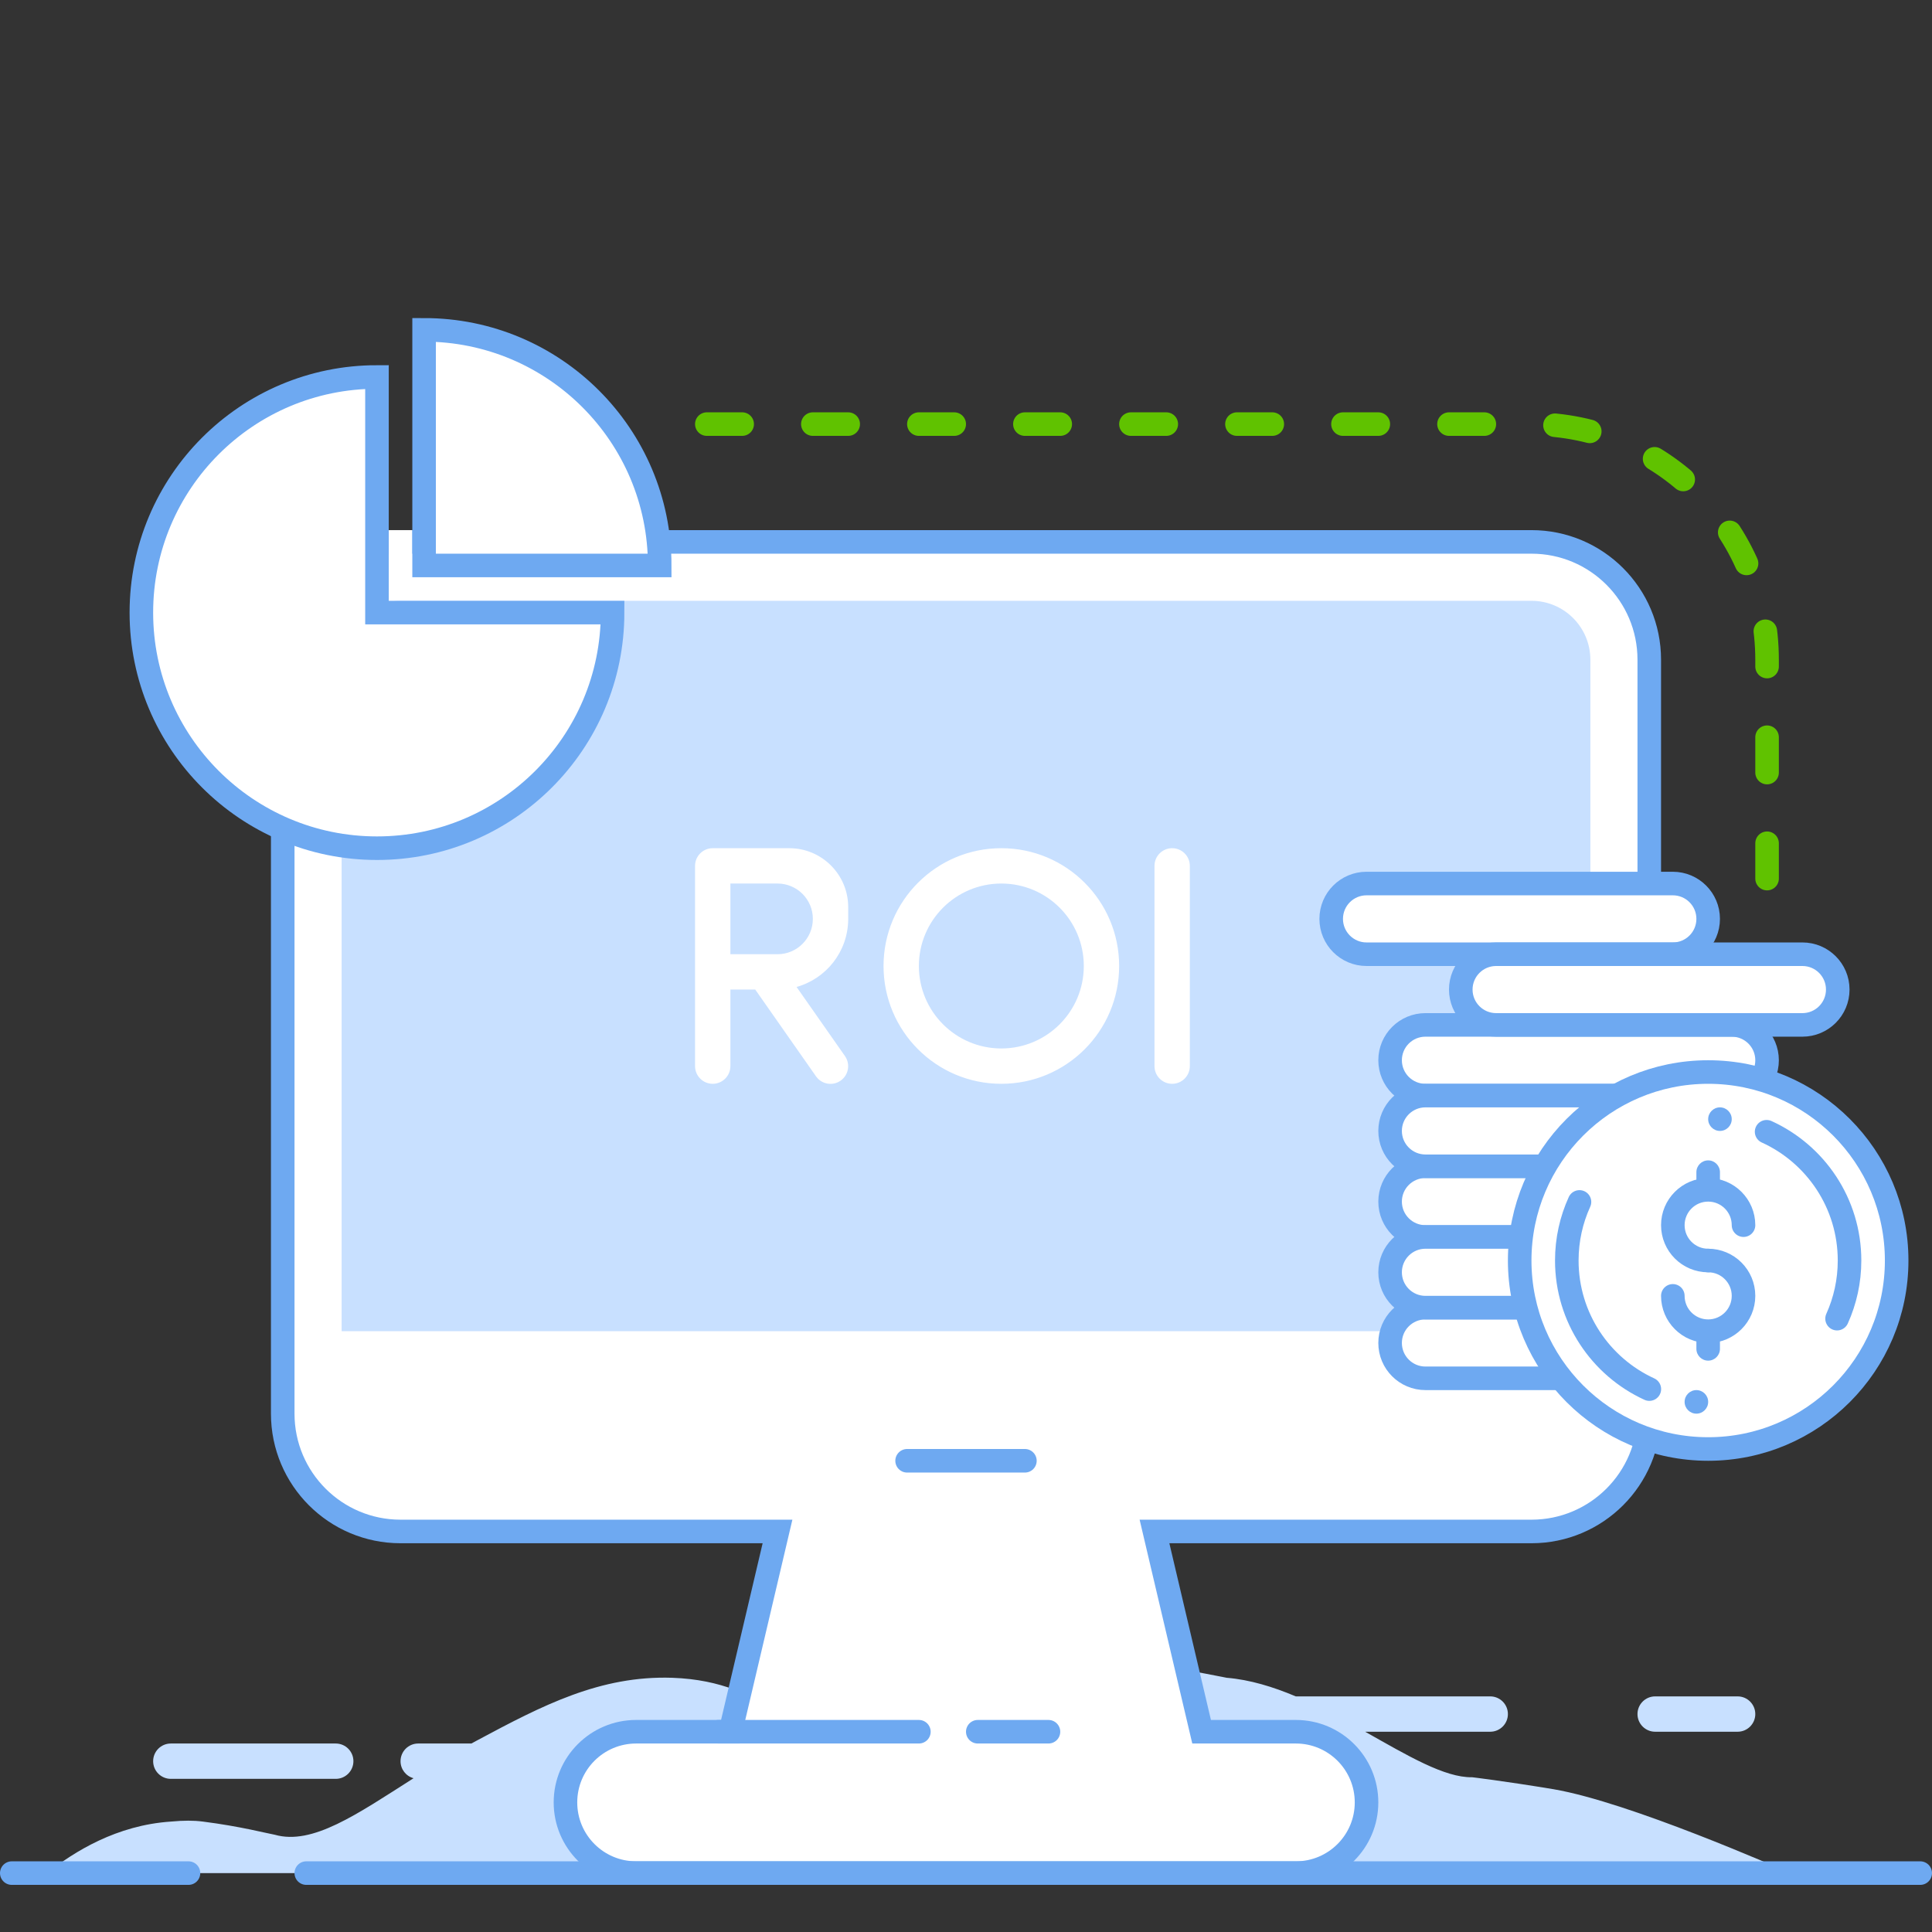 <?xml version="1.0" encoding="UTF-8"?>
<svg width="164px" height="164px" viewBox="0 0 164 164" version="1.1" xmlns="http://www.w3.org/2000/svg" xmlns:xlink="http://www.w3.org/1999/xlink">
    <rect x="0" y="0" width="164" height="164" fill="#333333" stroke="none"/>
    <!-- Generator: Sketch 51.1 (57501) - http://www.bohemiancoding.com/sketch -->
    <title>Icon big / icon 2-02</title>
    <desc>Created with Sketch.</desc>
    <defs></defs>
    <g id="Icon-big-/-icon-2-02" stroke="none" stroke-width="1" fill="none" fill-rule="evenodd">
        <rect id="bg" x="0" y="0" width="164" height="164"></rect>
        <g id="screen" transform="translate(1, 45)">
            <path d="M39.014,103 C39.191,102.903 39.369,102.806 39.549,102.71 C45.057,99.76 49.963,97.217 56.072,97.421 C64.583,97.726 65.885,103.015 73.295,102.405 C79.604,101.896 79.203,97.929 87.514,96.403 C93.122,95.386 98.429,96.505 103.135,97.421 C105.089,97.582 107.062,98.185 108.995,99 L125.5,99 C126.328,99 127,99.672 127,100.5 C127,101.328 126.328,102 125.5,102 L114.885,102 C118.46,104.014 121.639,105.913 123.963,105.863 C123.963,105.863 126.567,106.168 130.873,106.88 C137.382,107.999 149.999,113.593 151,114 L3,114 C5.303,112.169 8.908,109.931 13.514,109.626 C14.616,109.525 15.417,109.525 16.218,109.626 C19.422,110.033 21.725,110.643 22.326,110.745 C25.523,111.651 29.272,109.025 34.105,105.947 C33.468,105.774 33,105.192 33,104.5 C33,103.672 33.672,103 34.5,103 L39.014,103 Z M13.5,103 L27.5,103 C28.328,103 29,103.672 29,104.5 C29,105.328 28.328,106 27.5,106 L13.5,106 C12.672,106 12,105.328 12,104.5 C12,103.672 12.672,103 13.5,103 Z M139.5,99 L146.5,99 C147.328,99 148,99.672 148,100.5 C148,101.328 147.328,102 146.5,102 L139.5,102 C138.672,102 138,101.328 138,100.5 C138,99.672 138.672,99 139.5,99 Z" id="Combined-Shape" fill="#C8E0FF" fill-rule="nonzero"></path>
            <path d="M97,85 L101,102 L109,102 C112.314,102 115,104.686 115,108 C115,111.314 112.314,114 109,114 L53,114 C49.686,114 47,111.314 47,108 C47,104.686 49.686,102 53,102 L61,102 L65,85 L33,85 C27.477,85 23,80.523 23,75 L23,11 C23,5.477 27.477,1 33,1 L129,1 C134.523,1 139,5.477 139,11 L139,75 C139,80.523 134.523,85 129,85 L97,85 Z" id="Combined-Shape" stroke="#6EA9F1" stroke-width="2" fill="#FFFFFF"></path>
            <path d="M33,6 L129,6 C131.761,6 134,8.239 134,11 L134,68 L28,68 L28,11 C28,8.239 30.239,6 33,6 Z M98.5,27 C97.672,27 97,27.672 97,28.5 L97,45.5 C97,46.328 97.672,47 98.5,47 C99.328,47 100,46.328 100,45.5 L100,28.5 C100,27.672 99.328,27 98.5,27 Z M84,27 C78.477,27 74,31.477 74,37 C74,42.523 78.477,47 84,47 C89.523,47 94,42.523 94,37 C94,31.477 89.523,27 84,27 Z M66.618,38.779 C69.129,38.078 70.975,35.785 71,33.056 C71,33.038 71,33.019 71,33 L71,32 C71,29.239 68.761,27 66,27 L59.5,27 C58.672,27 58,27.672 58,28.5 L58,45.5 C58,46.328 58.672,47 59.5,47 C60.328,47 61,46.328 61,45.5 L61,39 L63.11,39 L68.267,46.365 C68.743,47.044 69.678,47.209 70.357,46.733 C71.035,46.258 71.2,45.323 70.725,44.644 L66.618,38.779 Z M84,30 C87.866,30 91,33.134 91,37 C91,40.866 87.866,44 84,44 C80.134,44 77,40.866 77,37 C77,33.134 80.134,30 84,30 Z M61,30 L65,30 C66.657,30 68,31.343 68,33 C68,34.657 66.657,36 65,36 L61,36 L61,30 Z" id="Combined-Shape" fill="#C8E0FF"></path>
            <path d="M25,114 C70.633,114 116.367,114 162,114 L25,114 Z M0,114 C5,114 10,114 15,114 L0,114 Z M60,102 L77,102 L60,102 Z M82,102 L88,102 L82,102 Z M76,79 C79.333,79 82.667,79 86,79 L76,79 Z" id="Combined-Shape" stroke="#6EA9F1" stroke-width="2" stroke-linecap="round" stroke-linejoin="round"></path>
            <rect id="Rectangle-5" fill="#FFFFFF" x="32" y="0" width="2" height="3"></rect>
        </g>
        <g id="money" transform="translate(113, 75)">
            <path d="M3,0 L29,0 C30.657,-3.04359188e-16 32,1.343 32,3 C32,4.657 30.657,6 29,6 L3,6 C1.343,6 2.02906125e-16,4.657 0,3 C-2.02906125e-16,1.343 1.343,3.04359188e-16 3,0 Z M8,12 L34,12 C35.657,12 37,13.343 37,15 C37,16.657 35.657,18 34,18 L8,18 C6.343,18 5,16.657 5,15 C5,13.343 6.343,12 8,12 Z M8,24 L34,24 C35.657,24 37,25.343 37,27 C37,28.657 35.657,30 34,30 L8,30 C6.343,30 5,28.657 5,27 C5,25.343 6.343,24 8,24 Z M8,36 L34,36 C35.657,36 37,37.343 37,39 C37,40.657 35.657,42 34,42 L8,42 C6.343,42 5,40.657 5,39 C5,37.343 6.343,36 8,36 Z" id="Combined-Shape" stroke="#6EA9F1" stroke-width="2" fill="#FFFFFF"></path>
            <path d="M8,18 L34,18 C35.657,18 37,19.343 37,21 C37,22.657 35.657,24 34,24 L8,24 C6.343,24 5,22.657 5,21 C5,19.343 6.343,18 8,18 Z M8,30 L34,30 C35.657,30 37,31.343 37,33 C37,34.657 35.657,36 34,36 L8,36 C6.343,36 5,34.657 5,33 C5,31.343 6.343,30 8,30 Z M14,6 L40,6 C41.657,6 43,7.343 43,9 C43,10.657 41.657,12 40,12 L14,12 C12.343,12 11,10.657 11,9 C11,7.343 12.343,6 14,6 Z" id="Combined-Shape" stroke="#6EA9F1" stroke-width="2" fill="#FFFFFF"></path>
            <path d="M32,16 C40.837,16 48,23.163 48,32 C48,40.837 40.837,48 32,48 C23.163,48 16,40.837 16,32 C16,23.163 23.163,16 32,16 Z" id="Rectangle-4" stroke="#6EA9F1" stroke-width="2" fill="#FFFFFF"></path>
            <path d="M36.96,21.07 C41.112,22.957 44,27.141 44,32 C44,33.759 43.621,35.43 42.941,36.935 M27.006,42.915 C22.872,41.02 20,36.845 20,32 C20,30.226 20.385,28.542 21.076,27.027" id="Rectangle-4-Copy" stroke="#6EA9F1" stroke-width="2" stroke-linecap="round"></path>
            <path d="M33,19 C33.552,19 34,19.448 34,20 C34,20.552 33.552,21 33,21 C32.448,21 32,20.552 32,20 C32,19.448 32.448,19 33,19 Z M31,43 C31.552,43 32,43.448 32,44 C32,44.552 31.552,45 31,45 C30.448,45 30,44.552 30,44 C30,43.448 30.448,43 31,43 Z M32,23.5 C32.552,23.5 33,23.948 33,24.5 L33,25.5 C33,26.052 32.552,26.5 32,26.5 C31.448,26.5 31,26.052 31,25.5 L31,24.5 C31,23.948 31.448,23.5 32,23.5 Z M32,37.5 C32.552,37.5 33,37.948 33,38.5 L33,39.5 C33,40.052 32.552,40.5 32,40.5 C31.448,40.5 31,40.052 31,39.5 L31,38.5 C31,37.948 31.448,37.5 32,37.5 Z" id="Combined-Shape" fill="#6EA9F1"></path>
            <path d="M32,32 C30.343,32 29,30.657 29,29 C29,27.343 30.343,26 32,26 C33.657,26 35,27.343 35,29" id="Rectangle-14" stroke="#6EA9F1" stroke-width="2" stroke-linecap="round"></path>
            <path d="M32,38 C30.343,38 29,36.657 29,35 C29,33.343 30.343,32 32,32 C33.657,32 35,33.343 35,35" id="Rectangle-14-Copy" stroke="#6EA9F1" stroke-width="2" stroke-linecap="round" transform="translate(32, 35) scale(-1, -1) translate(-32, -35) "></path>
        </g>
        <path d="M52,52 C52,63.046 43.046,72 32,72 C20.954,72 12,63.046 12,52 C12,40.954 20.954,32 32,32 L32,52 L52,52 Z M56,48 L36,48 L36,28 C47.046,28 56,36.954 56,48 Z" id="piechart" stroke="#6EA9F1" stroke-width="2" fill="#FFFFFF"></path>
        <path d="M60,36 L130,36 C141.046,36 150,44.954 150,56 L150,75" id="line" stroke="#60C200" stroke-width="2" stroke-linecap="round" stroke-dasharray="3,6"></path>
    </g>
</svg>